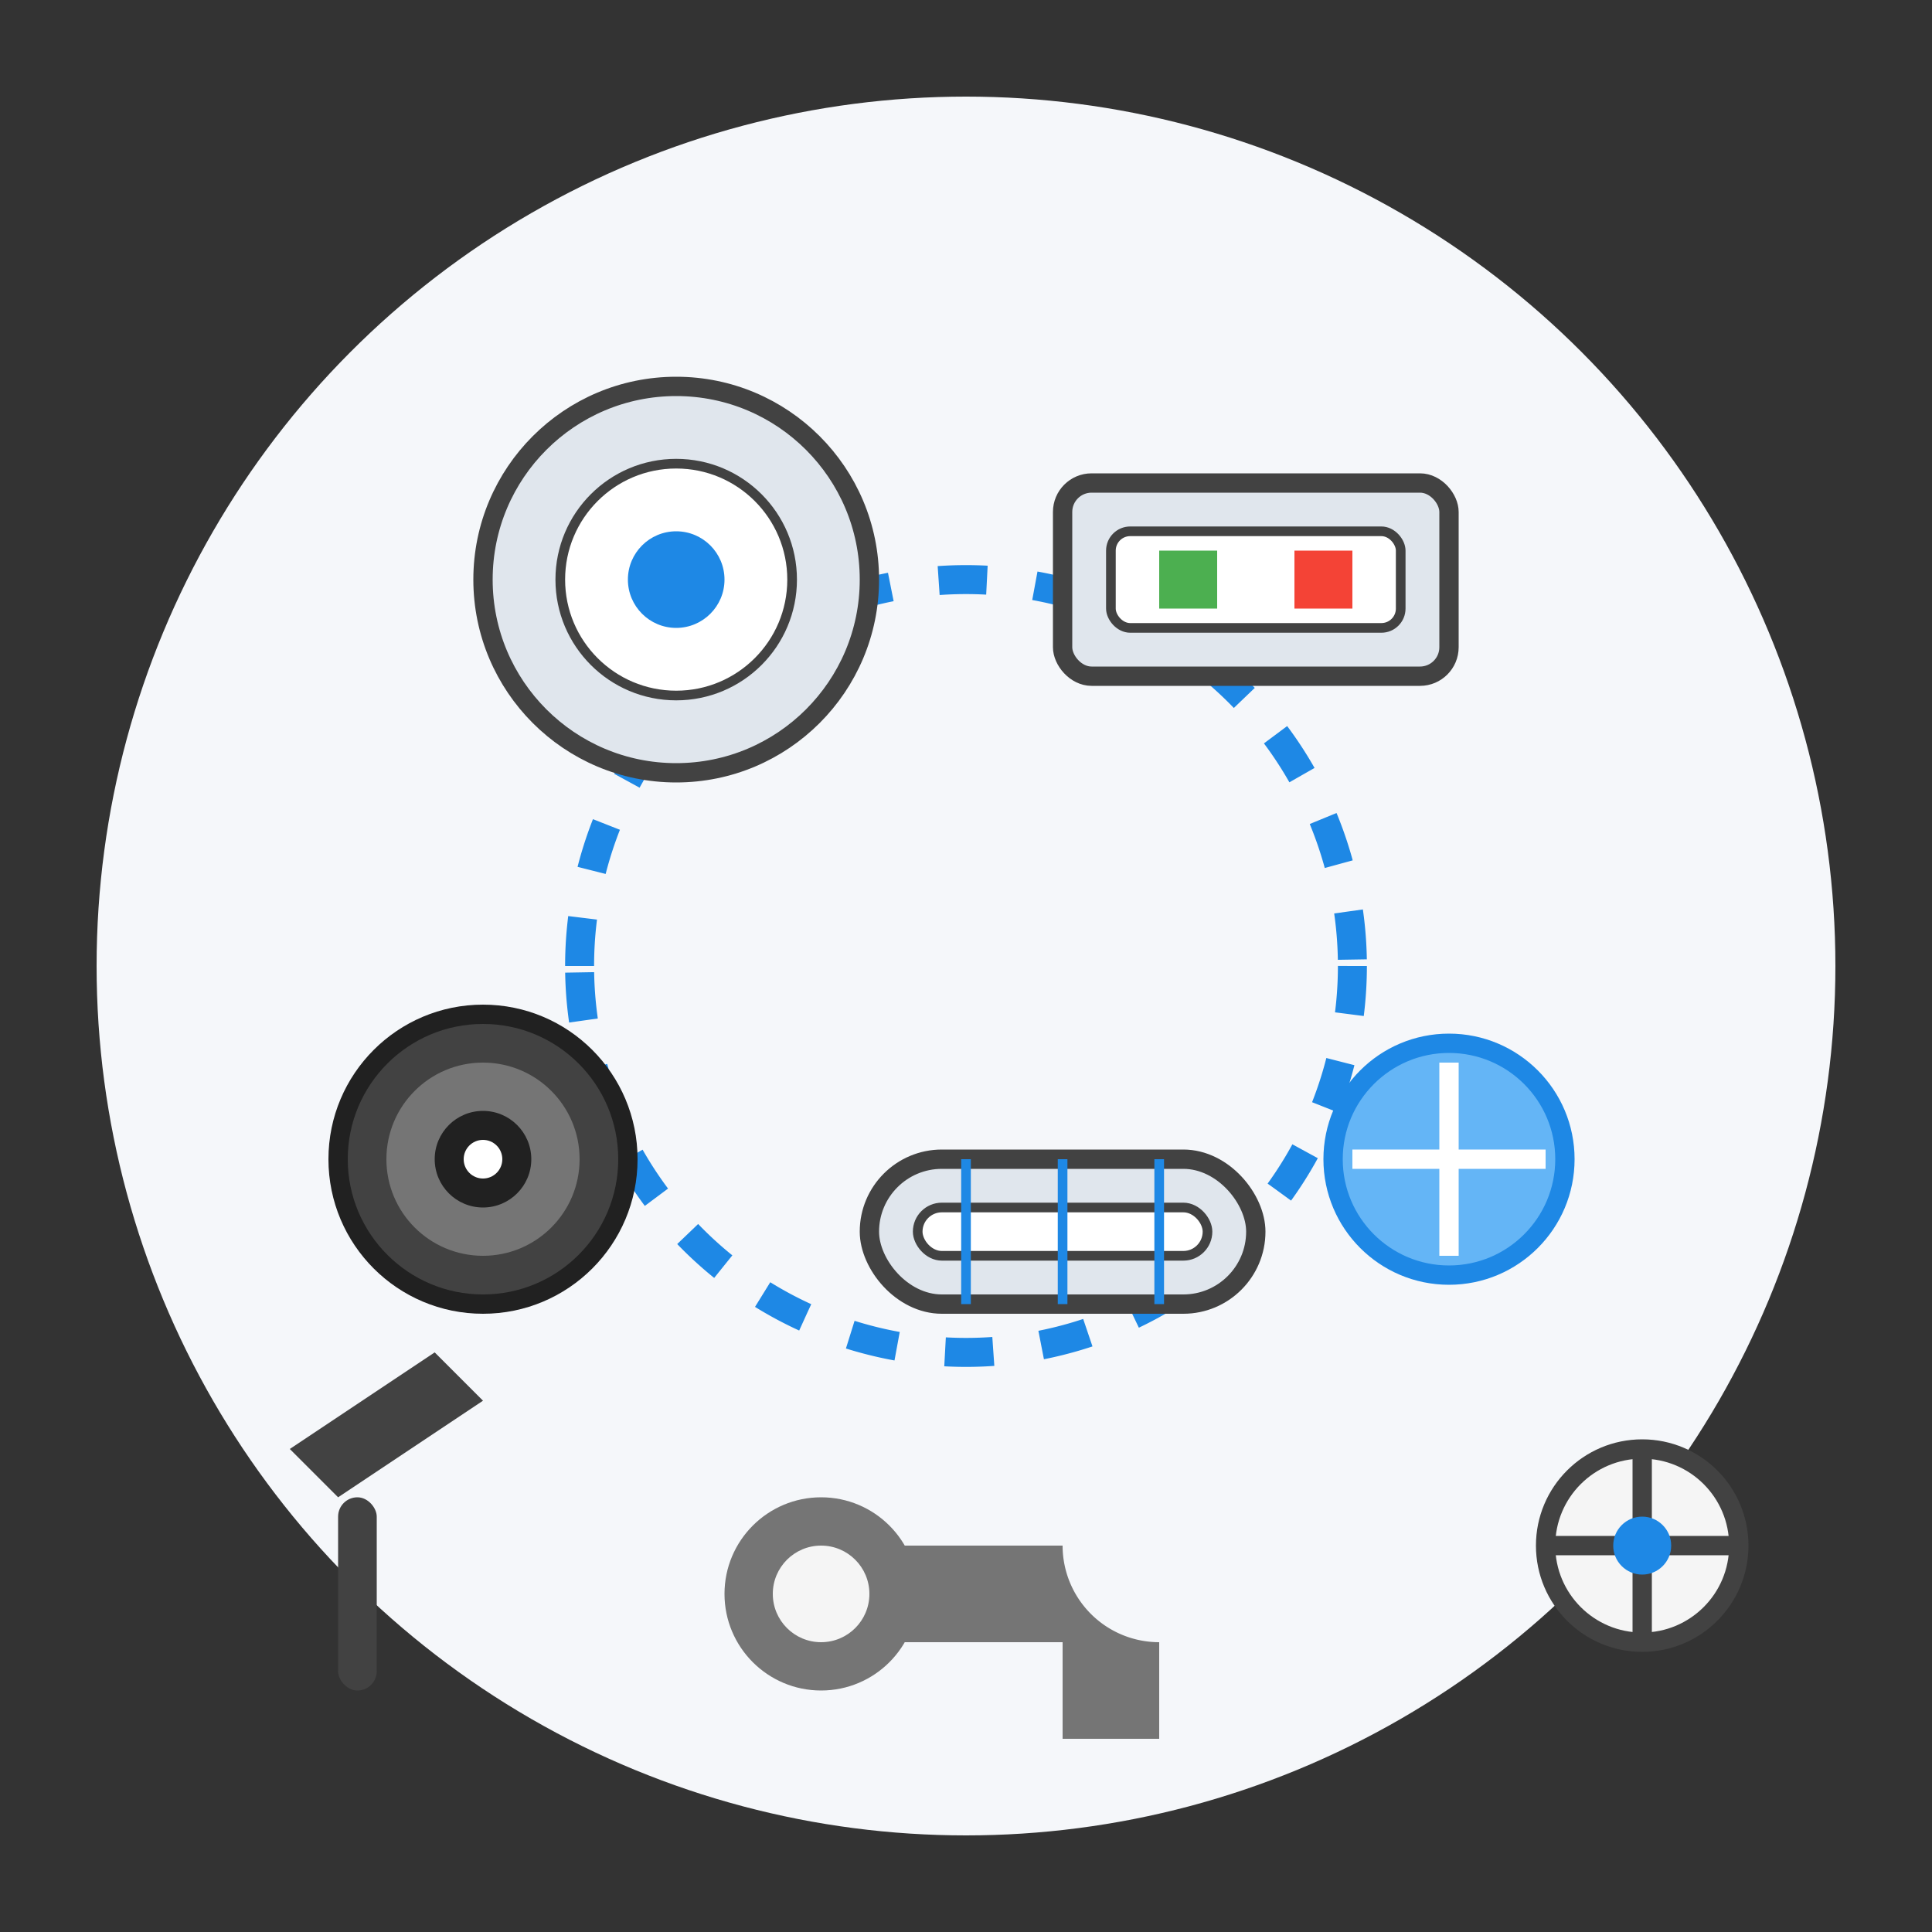 <svg xmlns="http://www.w3.org/2000/svg" viewBox="0 0 200 200" width="200" height="200">
  <rect x="0" y="0" width="200" height="200" fill="#333333" stroke="none"/>
  <!-- Repairs & Parts Service Icon -->
  
  <!-- Background -->
  <circle cx="100" cy="100" r="90" fill="#f5f7fa"/>
  
  <!-- Robot Vacuum Outline (Disassembled View) -->
  <path d="M60,100 A40,40 0 0,1 140,100 M140,100 A40,40 0 0,1 60,100" 
        fill="none" stroke="#1e88e5" stroke-width="3" stroke-dasharray="5,5"/>
  
  <!-- Vacuum Parts -->
  <!-- Base Component -->
  <circle cx="70" cy="60" r="20" fill="#e0e6ed" stroke="#424242" stroke-width="2"/>
  <circle cx="70" cy="60" r="12" fill="#ffffff" stroke="#424242" stroke-width="1"/>
  <circle cx="70" cy="60" r="5" fill="#1e88e5"/>
  
  <!-- Battery Component -->
  <rect x="110" y="50" width="40" height="20" rx="3" fill="#e0e6ed" stroke="#424242" stroke-width="2"/>
  <rect x="115" y="55" width="30" height="10" rx="2" fill="#ffffff" stroke="#424242" stroke-width="1"/>
  <rect x="120" y="57" width="6" height="6" fill="#4caf50"/>
  <rect x="134" y="57" width="6" height="6" fill="#f44336"/>
  
  <!-- Wheel Component -->
  <circle cx="50" cy="120" r="15" fill="#424242" stroke="#212121" stroke-width="2"/>
  <circle cx="50" cy="120" r="10" fill="#757575"/>
  <circle cx="50" cy="120" r="5" fill="#212121"/>
  <circle cx="50" cy="120" r="2" fill="#ffffff"/>
  
  <!-- Brush Roll Component -->
  <rect x="90" y="120" width="40" height="15" rx="7.5" fill="#e0e6ed" stroke="#424242" stroke-width="2"/>
  <rect x="95" y="125" width="30" height="5" rx="2.5" fill="#ffffff" stroke="#424242" stroke-width="1"/>
  <line x1="100" y1="120" x2="100" y2="135" stroke="#1e88e5" stroke-width="1"/>
  <line x1="110" y1="120" x2="110" y2="135" stroke="#1e88e5" stroke-width="1"/>
  <line x1="120" y1="120" x2="120" y2="135" stroke="#1e88e5" stroke-width="1"/>
  
  <!-- Sensor Component -->
  <circle cx="150" cy="120" r="12" fill="#64b5f6" stroke="#1e88e5" stroke-width="2"/>
  <path d="M140,120 L160,120 M150,110 L150,130" stroke="#ffffff" stroke-width="2"/>
  
  <!-- Repair Tools -->
  <path d="M30,150 L45,140 L50,145 L35,155 Z" fill="#424242"/> <!-- Screwdriver head -->
  <rect x="35" y="155" width="4" height="20" rx="2" fill="#424242"/> <!-- Screwdriver handle -->
  
  <circle cx="170" cy="160" r="10" fill="#f5f5f5" stroke="#424242" stroke-width="2"/> <!-- Gear -->
  <path d="M170,150 V170 M160,160 H180" stroke="#424242" stroke-width="2"/>
  <circle cx="170" cy="160" r="3" fill="#1e88e5"/>
  
  <!-- Central Wrench -->
  <path d="M90,160 L110,160 A10,10 0 0,0 120,170 L120,180 L110,180 L110,170 L90,170 Z" fill="#757575"/>
  <circle cx="85" cy="165" r="10" fill="#757575"/>
  <circle cx="85" cy="165" r="5" fill="#f5f5f5"/>
</svg>

